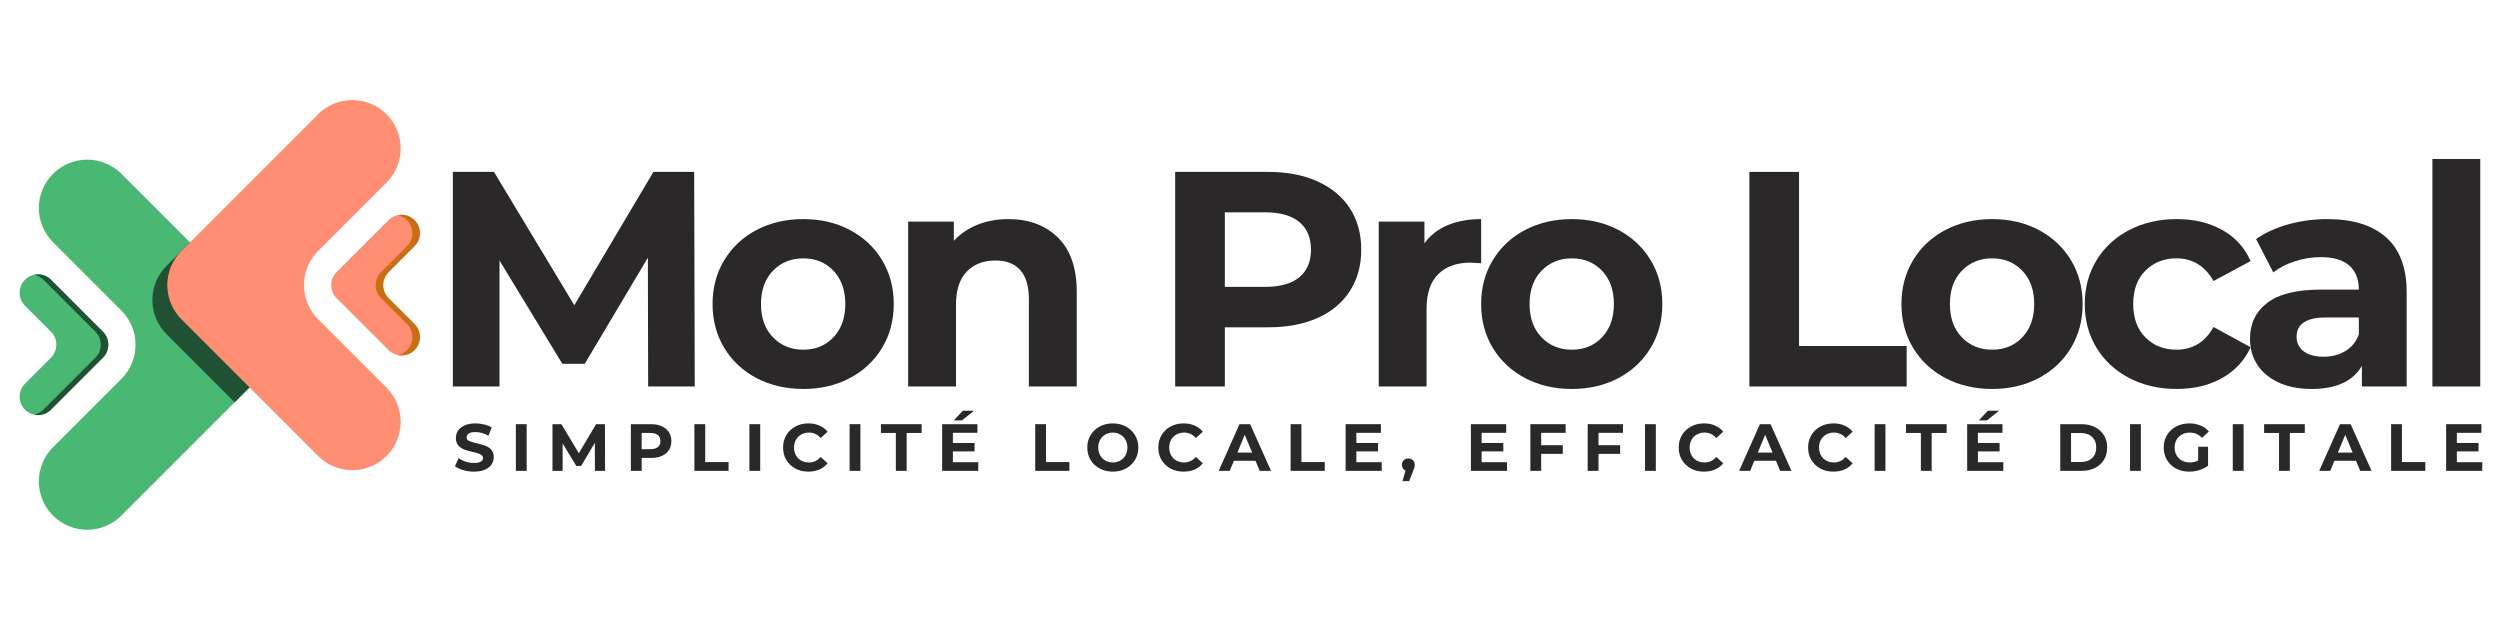 <svg xmlns="http://www.w3.org/2000/svg" xmlns:xlink="http://www.w3.org/1999/xlink" width="800" zoomAndPan="magnify" viewBox="0 0 600 150" height="200" preserveAspectRatio="xMidYMid meet"><defs><g></g><clipPath id="6bcd14942a"><path d="M 9.098 38.07 L 66 38.07 L 66 127.016 L 9.098 127.016 Z M 9.098 38.07 " clip-rule="nonzero"></path></clipPath><clipPath id="dd8593d154"><path d="M 4.266 65 L 26 65 L 26 100 L 4.266 100 Z M 4.266 65 " clip-rule="nonzero"></path></clipPath><clipPath id="b249cc974a"><path d="M 79.344 51.242 L 100.781 51.242 L 100.781 85.488 L 79.344 85.488 Z M 79.344 51.242 " clip-rule="nonzero"></path></clipPath><clipPath id="63042c07f7"><path d="M 98.664 52.121 L 100.781 52.121 L 100.781 84.609 L 98.664 84.609 Z M 98.664 52.121 " clip-rule="nonzero"></path></clipPath><clipPath id="9f6f68fd65"><path d="M 90 51.242 L 100.781 51.242 L 100.781 85.488 L 90 85.488 Z M 90 51.242 " clip-rule="nonzero"></path></clipPath></defs><g clip-path="url(#6bcd14942a)"><path fill="#49b872" d="M 29.129 90.934 L 12.727 107.336 C 8.195 111.867 8.195 119.211 12.727 123.742 C 17.254 128.27 24.598 128.27 29.129 123.742 L 61.938 90.934 C 66.469 86.402 66.469 79.059 61.938 74.527 L 29.129 41.719 C 24.598 37.188 17.254 37.188 12.727 41.719 C 8.195 46.25 8.195 53.594 12.727 58.125 L 29.129 74.527 C 33.66 79.059 33.66 86.402 29.129 90.934 " fill-opacity="1" fill-rule="nonzero"></path></g><g clip-path="url(#dd8593d154)"><path fill="#49b872" d="M 12.234 85.844 L 5.996 92.082 C 4.277 93.805 4.277 96.594 5.996 98.316 C 7.719 100.039 10.512 100.039 12.234 98.316 L 24.703 85.844 C 26.426 84.125 26.426 81.332 24.703 79.609 L 12.234 67.137 C 10.512 65.414 7.719 65.414 5.996 67.137 C 4.277 68.859 4.277 71.652 5.996 73.375 L 12.234 79.609 C 13.953 81.332 13.953 84.125 12.234 85.844 " fill-opacity="1" fill-rule="nonzero"></path></g><path fill="#205132" d="M 9.117 99.605 C 8.816 99.605 8.508 99.578 8.211 99.516 C 9.023 99.344 9.797 98.949 10.426 98.316 L 22.898 85.844 C 24.617 84.125 24.617 81.332 22.898 79.609 L 10.426 67.137 C 9.797 66.512 9.023 66.113 8.211 65.945 C 8.508 65.883 8.816 65.852 9.117 65.852 C 10.246 65.852 11.375 66.281 12.234 67.137 L 24.703 79.609 C 25.562 80.469 25.996 81.598 25.996 82.727 C 25.996 83.855 25.562 84.984 24.703 85.844 L 12.234 98.316 C 11.375 99.18 10.246 99.605 9.117 99.605 " fill-opacity="1" fill-rule="nonzero"></path><path fill="#205132" d="M 56.316 96.551 L 39.973 80.207 C 35.445 75.676 35.445 68.332 39.973 63.801 L 45.594 58.184 L 61.938 74.527 C 64.203 76.789 65.336 79.762 65.336 82.727 C 65.336 85.699 64.203 88.664 61.938 90.934 L 56.316 96.551 " fill-opacity="1" fill-rule="nonzero"></path><path fill="#ff8e72" d="M 76.355 60.227 L 92.762 43.82 C 97.293 39.293 97.293 31.945 92.762 27.418 C 88.23 22.887 80.887 22.887 76.355 27.418 L 43.547 60.227 C 39.02 64.754 39.02 72.102 43.547 76.629 L 76.355 109.438 C 80.887 113.969 88.23 113.969 92.762 109.438 C 97.293 104.91 97.293 97.562 92.762 93.035 L 76.355 76.629 C 71.828 72.102 71.828 64.754 76.355 60.227 " fill-opacity="1" fill-rule="nonzero"></path><g clip-path="url(#b249cc974a)"><path fill="#ff8e72" d="M 93.254 65.309 L 99.488 59.074 C 101.211 57.352 101.211 54.559 99.488 52.836 C 97.77 51.117 94.977 51.117 93.254 52.836 L 80.781 65.309 C 79.059 67.031 79.059 69.824 80.781 71.547 L 93.254 84.016 C 94.977 85.738 97.77 85.738 99.488 84.016 C 101.211 82.297 101.211 79.504 99.488 77.781 L 93.254 71.547 C 91.531 69.824 91.531 67.031 93.254 65.309 " fill-opacity="1" fill-rule="nonzero"></path></g><g clip-path="url(#63042c07f7)"><path fill="#d3d2d2" d="M 98.977 84.461 C 99.152 84.324 99.328 84.18 99.488 84.016 C 100.352 83.156 100.781 82.027 100.781 80.898 C 100.781 82.027 100.352 83.156 99.488 84.016 C 99.328 84.18 99.152 84.324 98.977 84.461 M 99.488 52.836 C 99.34 52.688 99.176 52.547 99.008 52.418 C 99.176 52.547 99.34 52.688 99.488 52.836 " fill-opacity="1" fill-rule="nonzero"></path></g><g clip-path="url(#9f6f68fd65)"><path fill="#cb6e11" d="M 96.375 85.309 C 96.07 85.309 95.77 85.277 95.469 85.211 C 96.277 85.043 97.051 84.645 97.684 84.016 C 99.402 82.297 99.402 79.504 97.684 77.781 L 91.445 71.547 C 89.723 69.824 89.723 67.031 91.445 65.309 L 97.684 59.074 C 99.402 57.352 99.402 54.559 97.684 52.836 C 97.051 52.207 96.277 51.812 95.469 51.641 C 95.77 51.578 96.07 51.547 96.375 51.547 C 97.301 51.547 98.23 51.84 99.008 52.418 C 99.176 52.547 99.34 52.688 99.488 52.836 C 100.352 53.699 100.781 54.828 100.781 55.957 C 100.781 57.086 100.352 58.211 99.488 59.074 L 93.254 65.309 C 92.395 66.172 91.961 67.301 91.961 68.426 C 91.961 69.555 92.395 70.684 93.254 71.547 L 99.488 77.781 C 100.352 78.641 100.781 79.77 100.781 80.898 C 100.781 82.027 100.352 83.156 99.488 84.016 C 99.328 84.18 99.152 84.324 98.977 84.461 C 98.203 85.027 97.289 85.309 96.375 85.309 " fill-opacity="1" fill-rule="nonzero"></path></g><g fill="#2a2828" fill-opacity="1"><g transform="translate(102.585, 92.755)"><g><path d="M 52.969 0 L 52.906 -30.906 L 37.75 -5.438 L 32.375 -5.438 L 17.297 -30.234 L 17.297 0 L 6.109 0 L 6.109 -51.5 L 15.969 -51.5 L 35.25 -19.5 L 54.234 -51.5 L 64.016 -51.5 L 64.156 0 Z M 52.969 0 "></path></g></g></g><g fill="#2a2828" fill-opacity="1"><g transform="translate(168.657, 92.755)"><g><path d="M 24.141 0.594 C 19.961 0.594 16.219 -0.273 12.906 -2.016 C 9.602 -3.766 7.02 -6.18 5.156 -9.266 C 3.289 -12.359 2.359 -15.867 2.359 -19.797 C 2.359 -23.711 3.289 -27.219 5.156 -30.312 C 7.02 -33.406 9.602 -35.82 12.906 -37.562 C 16.219 -39.301 19.961 -40.172 24.141 -40.172 C 28.305 -40.172 32.031 -39.301 35.312 -37.562 C 38.602 -35.82 41.18 -33.406 43.047 -30.312 C 44.91 -27.219 45.844 -23.711 45.844 -19.797 C 45.844 -15.867 44.91 -12.359 43.047 -9.266 C 41.18 -6.18 38.602 -3.766 35.312 -2.016 C 32.031 -0.273 28.305 0.594 24.141 0.594 Z M 24.141 -8.828 C 27.078 -8.828 29.488 -9.82 31.375 -11.812 C 33.27 -13.801 34.219 -16.461 34.219 -19.797 C 34.219 -23.129 33.27 -25.785 31.375 -27.766 C 29.488 -29.754 27.078 -30.75 24.141 -30.75 C 21.191 -30.75 18.758 -29.754 16.844 -27.766 C 14.938 -25.785 13.984 -23.129 13.984 -19.797 C 13.984 -16.461 14.938 -13.801 16.844 -11.812 C 18.758 -9.82 21.191 -8.828 24.141 -8.828 Z M 24.141 -8.828 "></path></g></g></g><g fill="#2a2828" fill-opacity="1"><g transform="translate(212.656, 92.755)"><g><path d="M 29.359 -40.172 C 34.266 -40.172 38.223 -38.695 41.234 -35.75 C 44.254 -32.812 45.766 -28.445 45.766 -22.656 L 45.766 0 L 34.281 0 L 34.281 -20.891 C 34.281 -24.035 33.594 -26.379 32.219 -27.922 C 30.852 -29.461 28.867 -30.234 26.266 -30.234 C 23.367 -30.234 21.062 -29.336 19.344 -27.547 C 17.633 -25.766 16.781 -23.109 16.781 -19.578 L 16.781 0 L 5.297 0 L 5.297 -39.578 L 16.266 -39.578 L 16.266 -34.953 C 17.785 -36.617 19.672 -37.906 21.922 -38.812 C 24.18 -39.719 26.66 -40.172 29.359 -40.172 Z M 29.359 -40.172 "></path></g></g></g><g fill="#2a2828" fill-opacity="1"><g transform="translate(259.304, 92.755)"><g></g></g></g><g fill="#2a2828" fill-opacity="1"><g transform="translate(275.932, 92.755)"><g><path d="M 28.406 -51.5 C 32.969 -51.5 36.926 -50.738 40.281 -49.219 C 43.645 -47.695 46.234 -45.539 48.047 -42.75 C 49.859 -39.957 50.766 -36.645 50.766 -32.812 C 50.766 -29.039 49.859 -25.742 48.047 -22.922 C 46.234 -20.098 43.645 -17.938 40.281 -16.438 C 36.926 -14.945 32.969 -14.203 28.406 -14.203 L 18.031 -14.203 L 18.031 0 L 6.109 0 L 6.109 -51.5 Z M 27.734 -23.906 C 31.316 -23.906 34.039 -24.676 35.906 -26.219 C 37.77 -27.77 38.703 -29.969 38.703 -32.812 C 38.703 -35.707 37.77 -37.926 35.906 -39.469 C 34.039 -41.02 31.316 -41.797 27.734 -41.797 L 18.031 -41.797 L 18.031 -23.906 Z M 27.734 -23.906 "></path></g></g></g><g fill="#2a2828" fill-opacity="1"><g transform="translate(325.596, 92.755)"><g><path d="M 16.266 -34.359 C 17.641 -36.273 19.488 -37.723 21.812 -38.703 C 24.145 -39.68 26.832 -40.172 29.875 -40.172 L 29.875 -29.578 C 28.594 -29.672 27.734 -29.719 27.297 -29.719 C 24.016 -29.719 21.441 -28.797 19.578 -26.953 C 17.711 -25.117 16.781 -22.363 16.781 -18.688 L 16.781 0 L 5.297 0 L 5.297 -39.578 L 16.266 -39.578 Z M 16.266 -34.359 "></path></g></g></g><g fill="#2a2828" fill-opacity="1"><g transform="translate(353.114, 92.755)"><g><path d="M 24.141 0.594 C 19.961 0.594 16.219 -0.273 12.906 -2.016 C 9.602 -3.766 7.02 -6.18 5.156 -9.266 C 3.289 -12.359 2.359 -15.867 2.359 -19.797 C 2.359 -23.711 3.289 -27.219 5.156 -30.312 C 7.02 -33.406 9.602 -35.82 12.906 -37.562 C 16.219 -39.301 19.961 -40.172 24.141 -40.172 C 28.305 -40.172 32.031 -39.301 35.312 -37.562 C 38.602 -35.82 41.18 -33.406 43.047 -30.312 C 44.91 -27.219 45.844 -23.711 45.844 -19.797 C 45.844 -15.867 44.91 -12.359 43.047 -9.266 C 41.18 -6.18 38.602 -3.766 35.312 -2.016 C 32.031 -0.273 28.305 0.594 24.141 0.594 Z M 24.141 -8.828 C 27.078 -8.828 29.488 -9.82 31.375 -11.812 C 33.27 -13.801 34.219 -16.461 34.219 -19.797 C 34.219 -23.129 33.27 -25.785 31.375 -27.766 C 29.488 -29.754 27.078 -30.75 24.141 -30.75 C 21.191 -30.75 18.758 -29.754 16.844 -27.766 C 14.938 -25.785 13.984 -23.129 13.984 -19.797 C 13.984 -16.461 14.938 -13.801 16.844 -11.812 C 18.758 -9.82 21.191 -8.828 24.141 -8.828 Z M 24.141 -8.828 "></path></g></g></g><g fill="#2a2828" fill-opacity="1"><g transform="translate(397.113, 92.755)"><g></g></g></g><g fill="#2a2828" fill-opacity="1"><g transform="translate(413.741, 92.755)"><g><path d="M 6.109 -51.5 L 18.031 -51.5 L 18.031 -9.719 L 43.859 -9.719 L 43.859 0 L 6.109 0 Z M 6.109 -51.5 "></path></g></g></g><g fill="#2a2828" fill-opacity="1"><g transform="translate(453.988, 92.755)"><g><path d="M 24.141 0.594 C 19.961 0.594 16.219 -0.273 12.906 -2.016 C 9.602 -3.766 7.02 -6.18 5.156 -9.266 C 3.289 -12.359 2.359 -15.867 2.359 -19.797 C 2.359 -23.711 3.289 -27.219 5.156 -30.312 C 7.02 -33.406 9.602 -35.82 12.906 -37.562 C 16.219 -39.301 19.961 -40.172 24.141 -40.172 C 28.305 -40.172 32.031 -39.301 35.312 -37.562 C 38.602 -35.82 41.18 -33.406 43.047 -30.312 C 44.91 -27.219 45.844 -23.711 45.844 -19.797 C 45.844 -15.867 44.91 -12.359 43.047 -9.266 C 41.18 -6.18 38.602 -3.766 35.312 -2.016 C 32.031 -0.273 28.305 0.594 24.141 0.594 Z M 24.141 -8.828 C 27.078 -8.828 29.488 -9.82 31.375 -11.812 C 33.27 -13.801 34.219 -16.461 34.219 -19.797 C 34.219 -23.129 33.27 -25.785 31.375 -27.766 C 29.488 -29.754 27.078 -30.75 24.141 -30.75 C 21.191 -30.75 18.758 -29.754 16.844 -27.766 C 14.938 -25.785 13.984 -23.129 13.984 -19.797 C 13.984 -16.461 14.938 -13.801 16.844 -11.812 C 18.758 -9.82 21.191 -8.828 24.141 -8.828 Z M 24.141 -8.828 "></path></g></g></g><g fill="#2a2828" fill-opacity="1"><g transform="translate(497.987, 92.755)"><g><path d="M 24.422 0.594 C 20.203 0.594 16.41 -0.273 13.047 -2.016 C 9.691 -3.766 7.07 -6.18 5.188 -9.266 C 3.301 -12.359 2.359 -15.867 2.359 -19.797 C 2.359 -23.711 3.301 -27.219 5.188 -30.312 C 7.07 -33.406 9.691 -35.82 13.047 -37.562 C 16.41 -39.301 20.203 -40.172 24.422 -40.172 C 28.598 -40.172 32.242 -39.301 35.359 -37.562 C 38.473 -35.82 40.738 -33.332 42.156 -30.094 L 33.25 -25.312 C 31.195 -28.938 28.234 -30.75 24.359 -30.75 C 21.359 -30.75 18.879 -29.77 16.922 -27.812 C 14.961 -25.852 13.984 -23.18 13.984 -19.797 C 13.984 -16.41 14.961 -13.734 16.922 -11.766 C 18.879 -9.805 21.359 -8.828 24.359 -8.828 C 28.273 -8.828 31.238 -10.645 33.25 -14.281 L 42.156 -9.422 C 40.738 -6.273 38.473 -3.816 35.359 -2.047 C 32.242 -0.285 28.598 0.594 24.422 0.594 Z M 24.422 0.594 "></path></g></g></g><g fill="#2a2828" fill-opacity="1"><g transform="translate(537.277, 92.755)"><g><path d="M 21.266 -40.172 C 27.398 -40.172 32.109 -38.711 35.391 -35.797 C 38.68 -32.879 40.328 -28.477 40.328 -22.594 L 40.328 0 L 29.578 0 L 29.578 -4.938 C 27.422 -1.25 23.398 0.594 17.516 0.594 C 14.473 0.594 11.832 0.078 9.594 -0.953 C 7.363 -1.984 5.66 -3.406 4.484 -5.219 C 3.305 -7.039 2.719 -9.102 2.719 -11.406 C 2.719 -15.082 4.102 -17.973 6.875 -20.078 C 9.645 -22.191 13.926 -23.25 19.719 -23.25 L 28.844 -23.25 C 28.844 -25.75 28.082 -27.672 26.562 -29.016 C 25.039 -30.367 22.758 -31.047 19.719 -31.047 C 17.613 -31.047 15.539 -30.711 13.5 -30.047 C 11.469 -29.391 9.738 -28.5 8.312 -27.375 L 4.188 -35.391 C 6.352 -36.91 8.941 -38.086 11.953 -38.922 C 14.973 -39.754 18.078 -40.172 21.266 -40.172 Z M 20.375 -7.141 C 22.344 -7.141 24.086 -7.594 25.609 -8.5 C 27.129 -9.406 28.207 -10.742 28.844 -12.516 L 28.844 -16.562 L 20.969 -16.562 C 16.258 -16.562 13.906 -15.016 13.906 -11.922 C 13.906 -10.453 14.477 -9.285 15.625 -8.422 C 16.781 -7.566 18.363 -7.141 20.375 -7.141 Z M 20.375 -7.141 "></path></g></g></g><g fill="#2a2828" fill-opacity="1"><g transform="translate(578.48, 92.755)"><g><path d="M 5.297 -54.594 L 16.781 -54.594 L 16.781 0 L 5.297 0 Z M 5.297 -54.594 "></path></g></g></g><g fill="#2a2828" fill-opacity="1"><g transform="translate(108.736, 113.005)"><g><path d="M 5.016 0.188 C 4.129 0.188 3.27 0.066 2.438 -0.172 C 1.613 -0.41 0.953 -0.723 0.453 -1.109 L 1.328 -3.062 C 1.805 -2.707 2.375 -2.422 3.031 -2.203 C 3.695 -1.992 4.363 -1.891 5.031 -1.891 C 5.758 -1.891 6.301 -2 6.656 -2.219 C 7.008 -2.438 7.188 -2.727 7.188 -3.094 C 7.188 -3.352 7.082 -3.57 6.875 -3.75 C 6.664 -3.926 6.395 -4.066 6.062 -4.172 C 5.738 -4.285 5.301 -4.406 4.75 -4.531 C 3.895 -4.727 3.195 -4.926 2.656 -5.125 C 2.113 -5.332 1.645 -5.66 1.25 -6.109 C 0.863 -6.555 0.672 -7.156 0.672 -7.906 C 0.672 -8.551 0.848 -9.141 1.203 -9.672 C 1.555 -10.203 2.086 -10.617 2.797 -10.922 C 3.504 -11.234 4.367 -11.391 5.391 -11.391 C 6.109 -11.391 6.805 -11.301 7.484 -11.125 C 8.172 -10.957 8.77 -10.719 9.281 -10.406 L 8.484 -8.438 C 7.441 -9.02 6.406 -9.312 5.375 -9.312 C 4.645 -9.312 4.109 -9.191 3.766 -8.953 C 3.422 -8.723 3.25 -8.414 3.25 -8.031 C 3.25 -7.645 3.445 -7.359 3.844 -7.172 C 4.25 -6.984 4.863 -6.801 5.688 -6.625 C 6.531 -6.414 7.223 -6.211 7.766 -6.016 C 8.316 -5.816 8.785 -5.5 9.172 -5.062 C 9.566 -4.625 9.766 -4.031 9.766 -3.281 C 9.766 -2.633 9.582 -2.047 9.219 -1.516 C 8.863 -0.992 8.328 -0.578 7.609 -0.266 C 6.898 0.035 6.035 0.188 5.016 0.188 Z M 5.016 0.188 "></path></g></g></g><g fill="#2a2828" fill-opacity="1"><g transform="translate(122.48, 113.005)"><g><path d="M 1.328 -11.203 L 3.922 -11.203 L 3.922 0 L 1.328 0 Z M 1.328 -11.203 "></path></g></g></g><g fill="#2a2828" fill-opacity="1"><g transform="translate(131.265, 113.005)"><g><path d="M 11.516 0 L 11.5 -6.719 L 8.203 -1.188 L 7.047 -1.188 L 3.766 -6.578 L 3.766 0 L 1.328 0 L 1.328 -11.203 L 3.469 -11.203 L 7.656 -4.234 L 11.797 -11.203 L 13.922 -11.203 L 13.953 0 Z M 11.516 0 "></path></g></g></g><g fill="#2a2828" fill-opacity="1"><g transform="translate(150.08, 113.005)"><g><path d="M 6.172 -11.203 C 7.16 -11.203 8.02 -11.035 8.75 -10.703 C 9.488 -10.367 10.055 -9.898 10.453 -9.297 C 10.848 -8.691 11.047 -7.973 11.047 -7.141 C 11.047 -6.316 10.848 -5.598 10.453 -4.984 C 10.055 -4.367 9.488 -3.898 8.75 -3.578 C 8.02 -3.254 7.16 -3.094 6.172 -3.094 L 3.922 -3.094 L 3.922 0 L 1.328 0 L 1.328 -11.203 Z M 6.031 -5.203 C 6.812 -5.203 7.406 -5.367 7.812 -5.703 C 8.219 -6.035 8.422 -6.516 8.422 -7.141 C 8.422 -7.766 8.219 -8.242 7.812 -8.578 C 7.406 -8.922 6.812 -9.094 6.031 -9.094 L 3.922 -9.094 L 3.922 -5.203 Z M 6.031 -5.203 "></path></g></g></g><g fill="#2a2828" fill-opacity="1"><g transform="translate(165.328, 113.005)"><g><path d="M 1.328 -11.203 L 3.922 -11.203 L 3.922 -2.109 L 9.531 -2.109 L 9.531 0 L 1.328 0 Z M 1.328 -11.203 "></path></g></g></g><g fill="#2a2828" fill-opacity="1"><g transform="translate(178.528, 113.005)"><g><path d="M 1.328 -11.203 L 3.922 -11.203 L 3.922 0 L 1.328 0 Z M 1.328 -11.203 "></path></g></g></g><g fill="#2a2828" fill-opacity="1"><g transform="translate(187.314, 113.005)"><g><path d="M 6.688 0.188 C 5.539 0.188 4.504 -0.055 3.578 -0.547 C 2.66 -1.047 1.938 -1.734 1.406 -2.609 C 0.883 -3.492 0.625 -4.488 0.625 -5.594 C 0.625 -6.707 0.883 -7.703 1.406 -8.578 C 1.938 -9.461 2.66 -10.148 3.578 -10.641 C 4.504 -11.141 5.547 -11.391 6.703 -11.391 C 7.672 -11.391 8.547 -11.219 9.328 -10.875 C 10.117 -10.539 10.781 -10.051 11.312 -9.406 L 9.641 -7.875 C 8.891 -8.75 7.953 -9.188 6.828 -9.188 C 6.141 -9.188 5.52 -9.031 4.969 -8.719 C 4.426 -8.414 4.004 -7.992 3.703 -7.453 C 3.398 -6.91 3.25 -6.289 3.25 -5.594 C 3.25 -4.906 3.398 -4.285 3.703 -3.734 C 4.004 -3.191 4.426 -2.77 4.969 -2.469 C 5.52 -2.164 6.141 -2.016 6.828 -2.016 C 7.953 -2.016 8.891 -2.457 9.641 -3.344 L 11.312 -1.812 C 10.781 -1.156 10.117 -0.656 9.328 -0.312 C 8.535 0.02 7.656 0.188 6.688 0.188 Z M 6.688 0.188 "></path></g></g></g><g fill="#2a2828" fill-opacity="1"><g transform="translate(202.577, 113.005)"><g><path d="M 1.328 -11.203 L 3.922 -11.203 L 3.922 0 L 1.328 0 Z M 1.328 -11.203 "></path></g></g></g><g fill="#2a2828" fill-opacity="1"><g transform="translate(211.363, 113.005)"><g><path d="M 3.641 -9.094 L 0.062 -9.094 L 0.062 -11.203 L 9.828 -11.203 L 9.828 -9.094 L 6.234 -9.094 L 6.234 0 L 3.641 0 Z M 3.641 -9.094 "></path></g></g></g><g fill="#2a2828" fill-opacity="1"><g transform="translate(224.787, 113.005)"><g><path d="M 10 -2.078 L 10 0 L 1.328 0 L 1.328 -11.203 L 9.797 -11.203 L 9.797 -9.125 L 3.906 -9.125 L 3.906 -6.688 L 9.109 -6.688 L 9.109 -4.672 L 3.906 -4.672 L 3.906 -2.078 Z M 6.281 -14.422 L 8.969 -14.422 L 6.078 -12.109 L 4.125 -12.109 Z M 6.281 -14.422 "></path></g></g></g><g fill="#2a2828" fill-opacity="1"><g transform="translate(239.059, 113.005)"><g></g></g></g><g fill="#2a2828" fill-opacity="1"><g transform="translate(247.125, 113.005)"><g><path d="M 1.328 -11.203 L 3.922 -11.203 L 3.922 -2.109 L 9.531 -2.109 L 9.531 0 L 1.328 0 Z M 1.328 -11.203 "></path></g></g></g><g fill="#2a2828" fill-opacity="1"><g transform="translate(260.325, 113.005)"><g><path d="M 6.75 0.188 C 5.594 0.188 4.547 -0.062 3.609 -0.562 C 2.672 -1.062 1.938 -1.75 1.406 -2.625 C 0.883 -3.508 0.625 -4.5 0.625 -5.594 C 0.625 -6.695 0.883 -7.688 1.406 -8.562 C 1.938 -9.445 2.672 -10.141 3.609 -10.641 C 4.547 -11.141 5.594 -11.391 6.75 -11.391 C 7.914 -11.391 8.961 -11.141 9.891 -10.641 C 10.816 -10.141 11.547 -9.445 12.078 -8.562 C 12.609 -7.688 12.875 -6.695 12.875 -5.594 C 12.875 -4.5 12.609 -3.508 12.078 -2.625 C 11.547 -1.75 10.816 -1.062 9.891 -0.562 C 8.961 -0.062 7.914 0.188 6.75 0.188 Z M 6.75 -2.016 C 7.414 -2.016 8.016 -2.164 8.547 -2.469 C 9.078 -2.77 9.492 -3.191 9.797 -3.734 C 10.098 -4.285 10.25 -4.906 10.25 -5.594 C 10.25 -6.289 10.098 -6.91 9.797 -7.453 C 9.492 -7.992 9.078 -8.414 8.547 -8.719 C 8.016 -9.031 7.414 -9.188 6.75 -9.188 C 6.094 -9.188 5.492 -9.031 4.953 -8.719 C 4.422 -8.414 4.004 -7.992 3.703 -7.453 C 3.398 -6.91 3.25 -6.289 3.25 -5.594 C 3.25 -4.906 3.398 -4.285 3.703 -3.734 C 4.004 -3.191 4.422 -2.77 4.953 -2.469 C 5.492 -2.164 6.094 -2.016 6.75 -2.016 Z M 6.75 -2.016 "></path></g></g></g><g fill="#2a2828" fill-opacity="1"><g transform="translate(277.364, 113.005)"><g><path d="M 6.688 0.188 C 5.539 0.188 4.504 -0.055 3.578 -0.547 C 2.66 -1.047 1.938 -1.734 1.406 -2.609 C 0.883 -3.492 0.625 -4.488 0.625 -5.594 C 0.625 -6.707 0.883 -7.703 1.406 -8.578 C 1.938 -9.461 2.66 -10.148 3.578 -10.641 C 4.504 -11.141 5.547 -11.391 6.703 -11.391 C 7.672 -11.391 8.547 -11.219 9.328 -10.875 C 10.117 -10.539 10.781 -10.051 11.312 -9.406 L 9.641 -7.875 C 8.891 -8.75 7.953 -9.188 6.828 -9.188 C 6.141 -9.188 5.52 -9.031 4.969 -8.719 C 4.426 -8.414 4.004 -7.992 3.703 -7.453 C 3.398 -6.91 3.25 -6.289 3.25 -5.594 C 3.25 -4.906 3.398 -4.285 3.703 -3.734 C 4.004 -3.191 4.426 -2.77 4.969 -2.469 C 5.52 -2.164 6.141 -2.016 6.828 -2.016 C 7.953 -2.016 8.891 -2.457 9.641 -3.344 L 11.312 -1.812 C 10.781 -1.156 10.117 -0.656 9.328 -0.312 C 8.535 0.02 7.656 0.188 6.688 0.188 Z M 6.688 0.188 "></path></g></g></g><g fill="#2a2828" fill-opacity="1"><g transform="translate(292.628, 113.005)"><g><path d="M 8.703 -2.406 L 3.5 -2.406 L 2.516 0 L -0.141 0 L 4.844 -11.203 L 7.406 -11.203 L 12.422 0 L 9.703 0 Z M 7.891 -4.375 L 6.109 -8.656 L 4.344 -4.375 Z M 7.891 -4.375 "></path></g></g></g><g fill="#2a2828" fill-opacity="1"><g transform="translate(308.42, 113.005)"><g><path d="M 1.328 -11.203 L 3.922 -11.203 L 3.922 -2.109 L 9.531 -2.109 L 9.531 0 L 1.328 0 Z M 1.328 -11.203 "></path></g></g></g><g fill="#2a2828" fill-opacity="1"><g transform="translate(321.62, 113.005)"><g><path d="M 10 -2.078 L 10 0 L 1.328 0 L 1.328 -11.203 L 9.797 -11.203 L 9.797 -9.125 L 3.906 -9.125 L 3.906 -6.688 L 9.109 -6.688 L 9.109 -4.672 L 3.906 -4.672 L 3.906 -2.078 Z M 10 -2.078 "></path></g></g></g><g fill="#2a2828" fill-opacity="1"><g transform="translate(335.892, 113.005)"><g><path d="M 2.109 -2.969 C 2.555 -2.969 2.922 -2.828 3.203 -2.547 C 3.492 -2.266 3.641 -1.895 3.641 -1.438 C 3.641 -1.227 3.613 -1.016 3.562 -0.797 C 3.508 -0.586 3.395 -0.27 3.219 0.156 L 2.297 2.469 L 0.719 2.469 L 1.422 -0.078 C 1.16 -0.18 0.953 -0.352 0.797 -0.594 C 0.641 -0.832 0.562 -1.113 0.562 -1.438 C 0.562 -1.895 0.707 -2.266 1 -2.547 C 1.289 -2.828 1.66 -2.969 2.109 -2.969 Z M 2.109 -2.969 "></path></g></g></g><g fill="#2a2828" fill-opacity="1"><g transform="translate(343.622, 113.005)"><g></g></g></g><g fill="#2a2828" fill-opacity="1"><g transform="translate(351.687, 113.005)"><g><path d="M 10 -2.078 L 10 0 L 1.328 0 L 1.328 -11.203 L 9.797 -11.203 L 9.797 -9.125 L 3.906 -9.125 L 3.906 -6.688 L 9.109 -6.688 L 9.109 -4.672 L 3.906 -4.672 L 3.906 -2.078 Z M 10 -2.078 "></path></g></g></g><g fill="#2a2828" fill-opacity="1"><g transform="translate(365.959, 113.005)"><g><path d="M 3.922 -9.125 L 3.922 -6.156 L 9.109 -6.156 L 9.109 -4.078 L 3.922 -4.078 L 3.922 0 L 1.328 0 L 1.328 -11.203 L 9.797 -11.203 L 9.797 -9.125 Z M 3.922 -9.125 "></path></g></g></g><g fill="#2a2828" fill-opacity="1"><g transform="translate(379.719, 113.005)"><g><path d="M 3.922 -9.125 L 3.922 -6.156 L 9.109 -6.156 L 9.109 -4.078 L 3.922 -4.078 L 3.922 0 L 1.328 0 L 1.328 -11.203 L 9.797 -11.203 L 9.797 -9.125 Z M 3.922 -9.125 "></path></g></g></g><g fill="#2a2828" fill-opacity="1"><g transform="translate(393.479, 113.005)"><g><path d="M 1.328 -11.203 L 3.922 -11.203 L 3.922 0 L 1.328 0 Z M 1.328 -11.203 "></path></g></g></g><g fill="#2a2828" fill-opacity="1"><g transform="translate(402.265, 113.005)"><g><path d="M 6.688 0.188 C 5.539 0.188 4.504 -0.055 3.578 -0.547 C 2.66 -1.047 1.938 -1.734 1.406 -2.609 C 0.883 -3.492 0.625 -4.488 0.625 -5.594 C 0.625 -6.707 0.883 -7.703 1.406 -8.578 C 1.938 -9.461 2.66 -10.148 3.578 -10.641 C 4.504 -11.141 5.547 -11.391 6.703 -11.391 C 7.672 -11.391 8.547 -11.219 9.328 -10.875 C 10.117 -10.539 10.781 -10.051 11.312 -9.406 L 9.641 -7.875 C 8.891 -8.75 7.953 -9.188 6.828 -9.188 C 6.141 -9.188 5.52 -9.031 4.969 -8.719 C 4.426 -8.414 4.004 -7.992 3.703 -7.453 C 3.398 -6.91 3.25 -6.289 3.25 -5.594 C 3.25 -4.906 3.398 -4.285 3.703 -3.734 C 4.004 -3.191 4.426 -2.77 4.969 -2.469 C 5.52 -2.164 6.141 -2.016 6.828 -2.016 C 7.953 -2.016 8.891 -2.457 9.641 -3.344 L 11.312 -1.812 C 10.781 -1.156 10.117 -0.656 9.328 -0.312 C 8.535 0.02 7.656 0.188 6.688 0.188 Z M 6.688 0.188 "></path></g></g></g><g fill="#2a2828" fill-opacity="1"><g transform="translate(417.529, 113.005)"><g><path d="M 8.703 -2.406 L 3.5 -2.406 L 2.516 0 L -0.141 0 L 4.844 -11.203 L 7.406 -11.203 L 12.422 0 L 9.703 0 Z M 7.891 -4.375 L 6.109 -8.656 L 4.344 -4.375 Z M 7.891 -4.375 "></path></g></g></g><g fill="#2a2828" fill-opacity="1"><g transform="translate(433.32, 113.005)"><g><path d="M 6.688 0.188 C 5.539 0.188 4.504 -0.055 3.578 -0.547 C 2.66 -1.047 1.938 -1.734 1.406 -2.609 C 0.883 -3.492 0.625 -4.488 0.625 -5.594 C 0.625 -6.707 0.883 -7.703 1.406 -8.578 C 1.938 -9.461 2.66 -10.148 3.578 -10.641 C 4.504 -11.141 5.547 -11.391 6.703 -11.391 C 7.672 -11.391 8.547 -11.219 9.328 -10.875 C 10.117 -10.539 10.781 -10.051 11.312 -9.406 L 9.641 -7.875 C 8.891 -8.75 7.953 -9.188 6.828 -9.188 C 6.141 -9.188 5.52 -9.031 4.969 -8.719 C 4.426 -8.414 4.004 -7.992 3.703 -7.453 C 3.398 -6.91 3.25 -6.289 3.25 -5.594 C 3.25 -4.906 3.398 -4.285 3.703 -3.734 C 4.004 -3.191 4.426 -2.77 4.969 -2.469 C 5.52 -2.164 6.141 -2.016 6.828 -2.016 C 7.953 -2.016 8.891 -2.457 9.641 -3.344 L 11.312 -1.812 C 10.781 -1.156 10.117 -0.656 9.328 -0.312 C 8.535 0.02 7.656 0.188 6.688 0.188 Z M 6.688 0.188 "></path></g></g></g><g fill="#2a2828" fill-opacity="1"><g transform="translate(448.584, 113.005)"><g><path d="M 1.328 -11.203 L 3.922 -11.203 L 3.922 0 L 1.328 0 Z M 1.328 -11.203 "></path></g></g></g><g fill="#2a2828" fill-opacity="1"><g transform="translate(457.369, 113.005)"><g><path d="M 3.641 -9.094 L 0.062 -9.094 L 0.062 -11.203 L 9.828 -11.203 L 9.828 -9.094 L 6.234 -9.094 L 6.234 0 L 3.641 0 Z M 3.641 -9.094 "></path></g></g></g><g fill="#2a2828" fill-opacity="1"><g transform="translate(470.794, 113.005)"><g><path d="M 10 -2.078 L 10 0 L 1.328 0 L 1.328 -11.203 L 9.797 -11.203 L 9.797 -9.125 L 3.906 -9.125 L 3.906 -6.688 L 9.109 -6.688 L 9.109 -4.672 L 3.906 -4.672 L 3.906 -2.078 Z M 6.281 -14.422 L 8.969 -14.422 L 6.078 -12.109 L 4.125 -12.109 Z M 6.281 -14.422 "></path></g></g></g><g fill="#2a2828" fill-opacity="1"><g transform="translate(485.066, 113.005)"><g></g></g></g><g fill="#2a2828" fill-opacity="1"><g transform="translate(493.131, 113.005)"><g><path d="M 1.328 -11.203 L 6.422 -11.203 C 7.629 -11.203 8.703 -10.969 9.641 -10.5 C 10.578 -10.039 11.301 -9.391 11.812 -8.547 C 12.332 -7.703 12.594 -6.719 12.594 -5.594 C 12.594 -4.477 12.332 -3.5 11.812 -2.656 C 11.301 -1.812 10.578 -1.156 9.641 -0.688 C 8.703 -0.227 7.629 0 6.422 0 L 1.328 0 Z M 6.281 -2.125 C 7.406 -2.125 8.301 -2.438 8.969 -3.062 C 9.633 -3.688 9.969 -4.531 9.969 -5.594 C 9.969 -6.664 9.633 -7.516 8.969 -8.141 C 8.301 -8.766 7.406 -9.078 6.281 -9.078 L 3.922 -9.078 L 3.922 -2.125 Z M 6.281 -2.125 "></path></g></g></g><g fill="#2a2828" fill-opacity="1"><g transform="translate(509.883, 113.005)"><g><path d="M 1.328 -11.203 L 3.922 -11.203 L 3.922 0 L 1.328 0 Z M 1.328 -11.203 "></path></g></g></g><g fill="#2a2828" fill-opacity="1"><g transform="translate(518.668, 113.005)"><g><path d="M 8.891 -5.781 L 11.266 -5.781 L 11.266 -1.234 C 10.66 -0.773 9.957 -0.422 9.156 -0.172 C 8.352 0.066 7.547 0.188 6.734 0.188 C 5.566 0.188 4.52 -0.055 3.594 -0.547 C 2.664 -1.047 1.938 -1.734 1.406 -2.609 C 0.883 -3.492 0.625 -4.488 0.625 -5.594 C 0.625 -6.707 0.883 -7.703 1.406 -8.578 C 1.938 -9.461 2.672 -10.148 3.609 -10.641 C 4.555 -11.141 5.613 -11.391 6.781 -11.391 C 7.758 -11.391 8.648 -11.223 9.453 -10.891 C 10.254 -10.566 10.926 -10.086 11.469 -9.453 L 9.812 -7.922 C 9.008 -8.766 8.039 -9.188 6.906 -9.188 C 6.195 -9.188 5.562 -9.035 5 -8.734 C 4.445 -8.43 4.016 -8.008 3.703 -7.469 C 3.398 -6.926 3.25 -6.301 3.25 -5.594 C 3.25 -4.906 3.398 -4.285 3.703 -3.734 C 4.016 -3.191 4.445 -2.77 5 -2.469 C 5.551 -2.164 6.176 -2.016 6.875 -2.016 C 7.625 -2.016 8.297 -2.176 8.891 -2.5 Z M 8.891 -5.781 "></path></g></g></g><g fill="#2a2828" fill-opacity="1"><g transform="translate(534.54, 113.005)"><g><path d="M 1.328 -11.203 L 3.922 -11.203 L 3.922 0 L 1.328 0 Z M 1.328 -11.203 "></path></g></g></g><g fill="#2a2828" fill-opacity="1"><g transform="translate(543.325, 113.005)"><g><path d="M 3.641 -9.094 L 0.062 -9.094 L 0.062 -11.203 L 9.828 -11.203 L 9.828 -9.094 L 6.234 -9.094 L 6.234 0 L 3.641 0 Z M 3.641 -9.094 "></path></g></g></g><g fill="#2a2828" fill-opacity="1"><g transform="translate(556.749, 113.005)"><g><path d="M 8.703 -2.406 L 3.5 -2.406 L 2.516 0 L -0.141 0 L 4.844 -11.203 L 7.406 -11.203 L 12.422 0 L 9.703 0 Z M 7.891 -4.375 L 6.109 -8.656 L 4.344 -4.375 Z M 7.891 -4.375 "></path></g></g></g><g fill="#2a2828" fill-opacity="1"><g transform="translate(572.541, 113.005)"><g><path d="M 1.328 -11.203 L 3.922 -11.203 L 3.922 -2.109 L 9.531 -2.109 L 9.531 0 L 1.328 0 Z M 1.328 -11.203 "></path></g></g></g><g fill="#2a2828" fill-opacity="1"><g transform="translate(585.741, 113.005)"><g><path d="M 10 -2.078 L 10 0 L 1.328 0 L 1.328 -11.203 L 9.797 -11.203 L 9.797 -9.125 L 3.906 -9.125 L 3.906 -6.688 L 9.109 -6.688 L 9.109 -4.672 L 3.906 -4.672 L 3.906 -2.078 Z M 10 -2.078 "></path></g></g></g></svg>